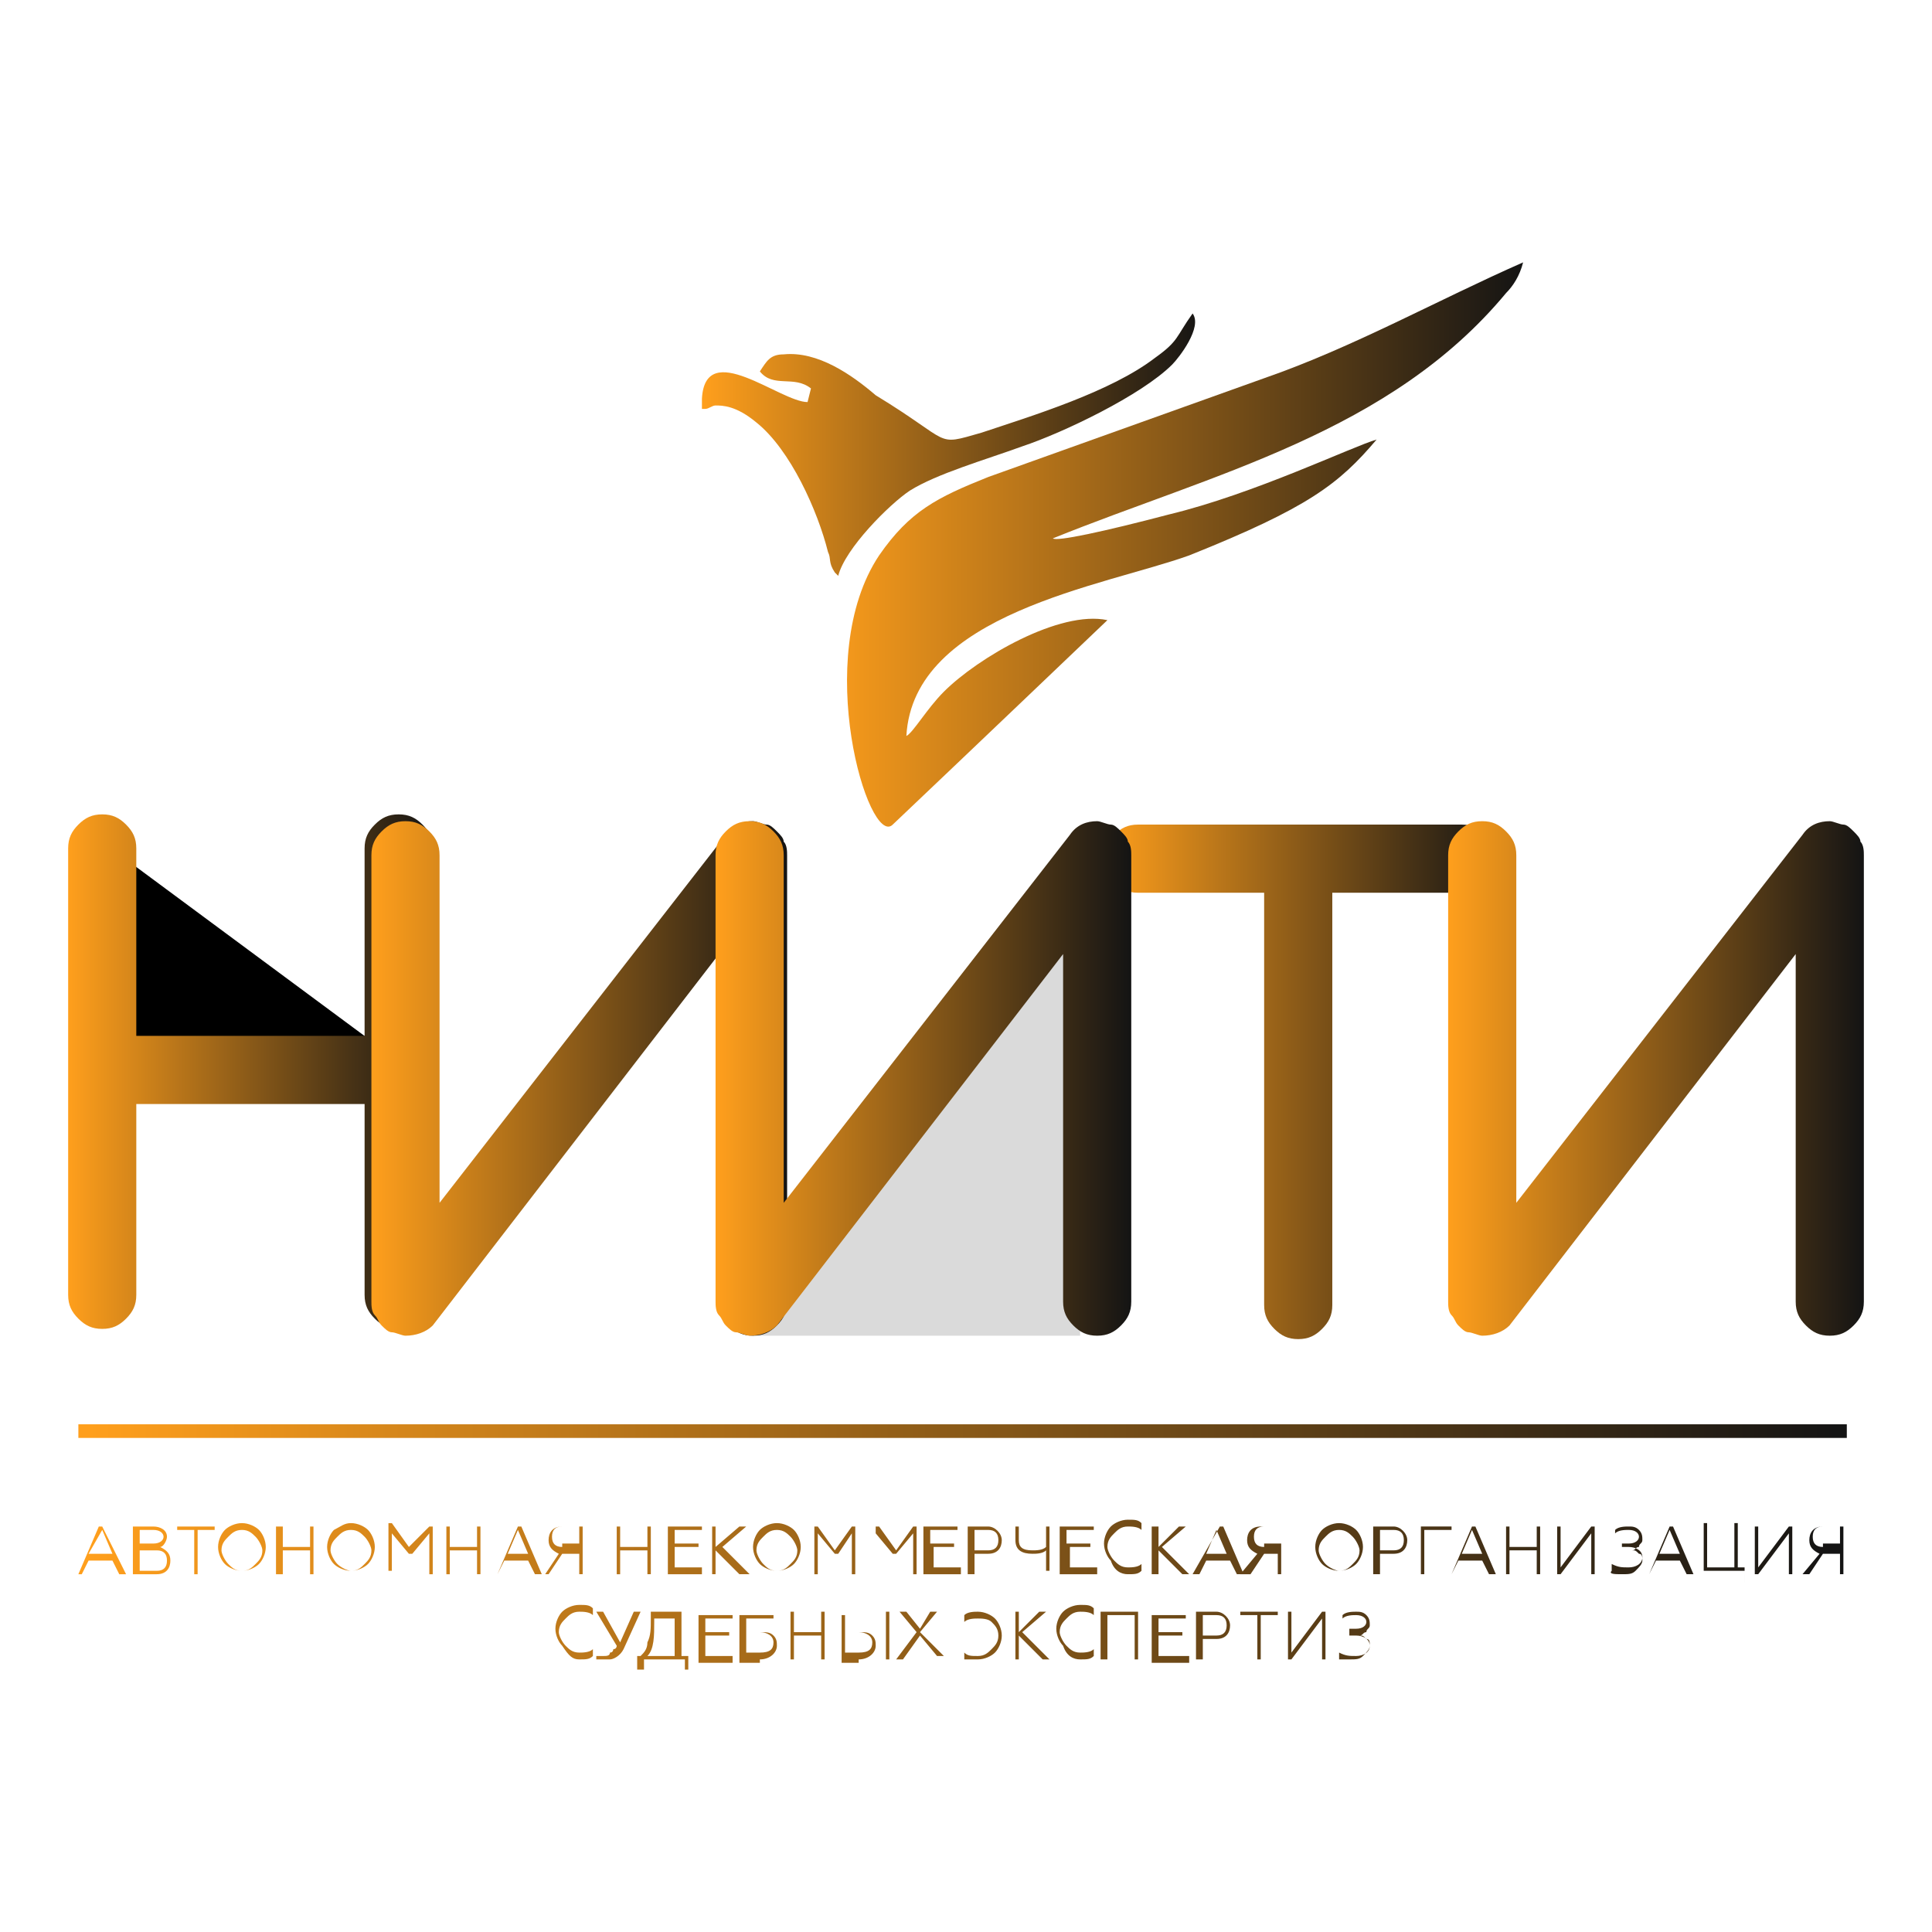 <svg version="1.1" id="Layer_1" xmlns="http://www.w3.org/2000/svg" x="0" y="0" viewBox="0 0 56.7 56.7" xml:space="preserve">
  <!-- <style>
    .st0,.st1,.st4{fill-rule:evenodd;clip-rule:evenodd}.st1,.st4{fill:#ff9f1c}.st4{fill:#666}
  </style> -->

  <style>.st0 {fill:url(#Grad1);}</style>
<linearGradient id="Grad1" x1="0%" y1="0%" x2="100%" y2="0%">
<stop stop-color="#ff9f1c" offset="0%">
<animate attributeName="stop-color" dur="4s" values="#ff9f1c" repeatCount="indefinite" />
</stop>
<stop stop-color="#141414" offset="100%" >
<animate attributeName="stop-color" dur="4s" values="#141414" repeatCount="indefinite" />
<animate attributeName="offset" values="0;1;" dur="4s" repeatCount="indefinite" />
</stop>
</linearGradient>

  <path class="st0" d="M32.5 18.2c-1.4-.3-3.8 1.1-4.8 2.1-.5.5-.9 1.2-1.1 1.3.2-3.6 5.8-4.4 8.3-5.3 3.5-1.4 4.4-2.1 5.5-3.4-.7.2-3.6 1.6-6.1 2.2-1.9.5-3.3.8-3.4.7 4.7-1.9 9.9-3.1 13.3-7.2.2-.2.4-.5.5-.9-2.5 1.1-5 2.5-7.6 3.4L29 14c-1.5.6-2.3 1-3.2 2.3-2 3-.3 8.6.4 7.9 1.9-1.8 6.3-6 6.3-6zm0 0"/>
  <path class="st0" d="M22.3 10.9c.4.5 1 .1 1.5.5l-.1.4c-.8 0-3-1.9-3.1-.1v.3h.1c.1 0 .2-.1.3-.1.2 0 .6 0 1.2.5 1 .8 1.8 2.6 2.1 3.8.1.2 0 .3.2.6l.1.1c.2-.8 1.5-2.1 2.1-2.5.8-.5 2.2-.9 3.3-1.3 1.2-.4 3.5-1.5 4.4-2.4.2-.2.9-1.1.6-1.5-.5.7-.4.8-1.1 1.3-1.3 1-3.6 1.7-5.1 2.2-1.4.4-.8.3-3.1-1.1-.7-.6-1.7-1.3-2.7-1.2-.4 0-.5.2-.7.5zm0 0"/>
  <path d="M22.2 39.2l9.4-11.7.1 11.7h-9.5zm0 0" fill-rule="evenodd" clip-rule="evenodd" fill="#dadada"/>
  <path class="st1" d="M11.1 30.7L3.4 25v5.7h7.7zm0 0"/>
  <path class="st0" d="M2.4 46.2l.2-.4h.7l.2.4h.2L3 44.8h-.1l-.6 1.4h.1zm.6-1.3l.3.7h-.7l.4-.7zm1.6 1.3c.3 0 .4-.2.4-.4s-.1-.3-.3-.4c.1 0 .2-.2.2-.3 0-.2-.2-.3-.4-.3h-.6v1.4h.7zm-.5-.7h.5c.2 0 .3.1.3.3 0 .2-.1.3-.3.3h-.5v-.6zm0-.6h.4c.2 0 .3.1.3.2s-.1.2-.3.2h-.4v-.4zm1.7 1.3v-1.3h.5v-.1H5.2v.1h.5v1.3h.1zm.8-1.3c-.1.1-.2.3-.2.5s.1.4.2.5c.1.1.3.2.5.2s.4-.1.5-.2c.1-.1.2-.3.2-.5s-.1-.4-.2-.5c-.1-.1-.3-.2-.5-.2s-.4.1-.5.2zm.1 1c-.1-.1-.2-.3-.2-.4 0-.2.1-.3.2-.4.1-.1.2-.2.4-.2s.3.1.4.2c.1.1.2.3.2.4 0 .2-.1.3-.2.4-.1.1-.2.2-.4.2s-.3-.1-.4-.2zm1.6.3v-.7h.8v.7h.1v-1.4h-.1v.6h-.8v-.6h-.2v1.4h.2zm1.5-1.3c-.1.1-.2.3-.2.5s.1.4.2.5c.1.1.3.2.5.2s.4-.1.5-.2c.1-.1.2-.3.2-.5s-.1-.4-.2-.5c-.1-.1-.3-.2-.5-.2s-.3.1-.5.2zm.1 1c-.1-.1-.2-.3-.2-.4 0-.2.1-.3.2-.4.1-.1.2-.2.4-.2s.3.1.4.2c.1.1.2.3.2.4 0 .2-.1.3-.2.4-.1.1-.2.2-.4.2-.1 0-.3-.1-.4-.2zm1.6.3V45l.5.6h.1l.5-.6v1.2h.1v-1.4h-.1l-.6.6-.5-.7h-.1v1.4h.1zm1.7 0v-.7h.8v.7h.1v-1.4H14v.6h-.8v-.6h-.1v1.4h.1zm1.4 0l.2-.4h.7l.2.4h.2l-.6-1.4h-.1l-.6 1.4zm.6-1.3l.3.7h-.6l.3-.7zm.9 1.3l.4-.6h.5v.6h.1v-1.4h-.6c-.3 0-.4.2-.4.4s.1.3.3.4l-.4.6h.1zm.4-.8c-.2 0-.3-.1-.3-.3 0-.2.1-.3.3-.3h.5v.5h-.5zm1.7.8v-.7h.8v.7h.1v-1.4H19v.6h-.8v-.6h-.1v1.4h.1zm2.4 0V46h-.8v-.6h.7v-.1h-.7v-.4h.8v-.1h-1v1.4h1zm.3-1.4v1.4h.1v-.7l.7.7h.3l-.8-.8.7-.6h-.2l-.7.6v-.6h-.1zm1.4.1c-.1.1-.2.3-.2.5s.1.4.2.5c.1.1.3.2.5.2s.4-.1.5-.2c.1-.1.2-.3.2-.5s-.1-.4-.2-.5c-.1-.1-.3-.2-.5-.2s-.4.1-.5.2zm.1 1c-.1-.1-.2-.3-.2-.4 0-.2.1-.3.2-.4.1-.1.2-.2.4-.2s.3.1.4.2c.1.1.2.3.2.4 0 .2-.1.3-.2.4-.1.1-.2.2-.4.2s-.3-.1-.4-.2zm1.6.3V45l.5.6h.1l.4-.6v1.2h.1v-1.4H25l-.5.7-.5-.7h-.1v1.4h.1zm1.7 0V45l.5.6h.1l.5-.6v1.2h.1v-1.4h-.1l-.5.7-.5-.7h-.1v1.4zm2.5 0V46h-.8v-.6h.6v-.1h-.7v-.4h.8v-.1h-1v1.4h1.1zm.4 0v-.6h.4c.3 0 .4-.2.4-.4s-.2-.4-.4-.4h-.6v1.4h.2zm0-1.3h.4c.2 0 .3.1.3.3 0 .2-.1.3-.3.3h-.4v-.6zm2.2 1.3v-1.4h-.1v.6c-.1.1-.3.1-.4.1-.3 0-.4-.1-.4-.3v-.4h-.1v.4c0 .3.2.4.5.4.1 0 .3 0 .4-.1v.6h.1zm1.4 0V46h-.8v-.6h.6v-.1h-.7v-.4h.8v-.1h-1v1.4h1.1zm.9 0c.2 0 .3 0 .4-.1v-.2c-.1.1-.3.1-.4.1-.2 0-.3-.1-.4-.2-.1-.1-.2-.3-.2-.4 0-.2.1-.3.2-.4.1-.1.2-.2.4-.2.1 0 .3 0 .4.1v-.2c-.1-.1-.2-.1-.4-.1s-.4.1-.5.2c-.1.1-.2.3-.2.5s.1.4.2.5c.1.3.3.4.5.4zm.7-1.4v1.4h.2v-.7l.7.7h.2l-.8-.8.7-.6h-.2l-.6.6v-.6h-.2zm1.4 1.4l.2-.4h.7l.2.4h.2l-.6-1.4h-.1l-.8 1.4h.2zm.5-1.3l.3.7h-.6l.3-.7zm1 1.3l.4-.6h.4v.6h.1v-1.4H37c-.3 0-.4.2-.4.4s.1.3.3.4l-.5.6h.3zm.4-.8c-.2 0-.3-.1-.3-.3 0-.2.1-.3.3-.3h.5v.5h-.5zm1.7-.5c-.1.1-.2.3-.2.5s.1.4.2.5c.1.1.3.2.5.2s.4-.1.5-.2c.1-.1.2-.3.2-.5s-.1-.4-.2-.5c-.1-.1-.3-.2-.5-.2s-.4.1-.5.2zm.1 1c-.1-.1-.2-.3-.2-.4 0-.2.1-.3.2-.4.1-.1.2-.2.4-.2s.3.1.4.2c.1.1.2.3.2.4 0 .2-.1.3-.2.4-.1.1-.2.2-.4.2-.1 0-.3-.1-.4-.2zm1.6.3v-.6h.4c.3 0 .4-.2.4-.4s-.2-.4-.4-.4h-.6v1.4h.2zm0-1.3h.4c.2 0 .3.1.3.3 0 .2-.1.3-.3.3h-.4v-.6zm1.3 1.3v-1.3h.8v-.1h-.9v1.4h.1zm.8 0l.2-.4h.7l.2.4h.2l-.6-1.4h-.1l-.6 1.4zm.6-1.3l.3.7h-.6l.3-.7zm1.1 1.3v-.7h.8v.7h.1v-1.4h-.1v.6h-.8v-.6h-.1v1.4h.1zm1.5 0l.9-1.2v1.2h.1v-1.4h-.1l-.9 1.2v-1.2h-.1v1.4h.1zm1.8 0c.2 0 .3 0 .4-.1.1-.1.2-.2.2-.3 0-.1 0-.2-.1-.2-.1-.1-.1-.1-.2-.1.1 0 .1-.1.2-.1 0-.1.1-.1.1-.2s0-.2-.1-.3c-.1-.1-.2-.1-.3-.1-.1 0-.3 0-.4.1v.1c.1-.1.3-.1.4-.1.2 0 .3.1.3.2s-.1.2-.3.2h-.2v.1h.2c.2 0 .4.1.4.3 0 .2-.2.3-.4.3s-.3 0-.5-.1v.2c-.1.1.1.1.3.1zm.8 0l.2-.4h.7l.2.4h.2l-.6-1.4H49l-.6 1.4zm.6-1.3l.3.7h-.6l.3-.7zm2.2 1.6V46H51v-1.3h-.1V46h-.8v-1.3H50v1.4h1.2v.3zm.4-.3l.9-1.2v1.2h.1v-1.4h-.1l-.9 1.2v-1.2h-.1v1.4h.1zm1.5 0l.4-.6h.5v.6h.1v-1.4h-.6c-.3 0-.4.2-.4.4s.1.3.3.4l-.5.6h.2zm.4-.8c-.2 0-.3-.1-.3-.3 0-.2.1-.3.3-.3h.5v.5h-.5zM17 48.7c.2 0 .3 0 .4-.1v-.2c-.1.1-.3.1-.4.1-.2 0-.3-.1-.4-.2-.1-.1-.2-.3-.2-.4 0-.2.1-.3.2-.4.1-.1.2-.2.4-.2.1 0 .3 0 .4.1v-.2c-.1-.1-.2-.1-.4-.1s-.4.1-.5.2c-.1.1-.2.3-.2.5s.1.4.2.5c.2.3.3.4.5.4zm.9 0c.1 0 .3-.1.4-.3l.5-1.1h-.2l-.4.9-.5-.9h-.2l.6 1s0 .1-.1.1c0 0 0 .1-.1.1 0 .1-.1.1-.2.1h-.2v.1h.4zm1 .3v-.3h1.2v.3h.1v-.4H20v-1.3h-.9v.2c0 .3 0 .5-.1.7 0 .2-.1.3-.2.4h-.1v.4h.2zm.1-.4c.2-.2.2-.6.2-1v-.1h.6v1.1H19zm2.5.1v-.1h-.8V48h.7v-.1h-.7v-.4h.8v-.1h-1v1.4h1zm.8 0c.3 0 .5-.2.5-.4 0-.1 0-.2-.1-.3-.1-.1-.2-.1-.4-.1h-.4v-.4h.8v-.1h-1v1.4h.6zm-.4-.8h.4c.2 0 .4.1.4.3 0 .2-.1.3-.4.3h-.4v-.6zm1.4.8V48h.8v.7h.1v-1.4h-.1v.6h-.8v-.6h-.1v1.4h.1zm2.8-1.4H26v1.4h.1v-1.4zm-.9 1.4c.3 0 .5-.2.5-.4 0-.1 0-.2-.1-.3-.1-.1-.2-.1-.4-.1h-.4v-.5h-.1v1.4h.5zm-.4-.8h.4c.2 0 .4.1.4.3 0 .2-.1.3-.4.3h-.4v-.6zm1.7.8l.5-.7.5.6h.2l-.7-.7.5-.6h-.2l-.3.5-.4-.5h-.2l.5.6-.6.8h.2zm2.2 0c.2 0 .4-.1.5-.2.1-.1.2-.3.2-.5s-.1-.4-.2-.5c-.1-.1-.3-.2-.5-.2-.1 0-.3 0-.4.1v.2c.1-.1.3-.1.4-.1.1 0 .3 0 .4.1.1.1.2.2.2.4h-.7.7c0 .2-.1.3-.2.4-.1.1-.2.2-.4.2s-.3 0-.4-.1v.2h.4zm1.1-1.4v1.4h.1V48l.7.7h.2l-.8-.8.7-.6h-.2l-.6.6v-.6h-.1zm1.9 1.4c.2 0 .3 0 .4-.1v-.2c-.1.1-.3.1-.4.1-.2 0-.3-.1-.4-.2-.1-.1-.2-.3-.2-.4 0-.2.1-.3.2-.4.1-.1.2-.2.4-.2.1 0 .3 0 .4.1v-.2c-.1-.1-.2-.1-.4-.1s-.4.1-.5.2c-.1.1-.2.3-.2.5s.1.4.2.5c.1.3.3.4.5.4zm.8 0v-1.3h.8v1.3h.1v-1.4h-1.1v1.4h.2zm2.4 0v-.1H34V48h.7v-.1H34v-.4h.8v-.1h-1v1.4h1.1zm.4 0v-.6h.4c.3 0 .4-.2.4-.4s-.2-.4-.4-.4h-.6v1.4h.2zm0-1.3h.4c.2 0 .3.1.3.3 0 .2-.1.3-.3.3h-.4v-.6zm1.7 1.3v-1.3h.5v-.1h-1.1v.1h.5v1.3h.1zm.9 0l.9-1.2v1.2h.1v-1.4h-.1l-.9 1.2v-1.2h-.1v1.4h.1zm1.7 0c.2 0 .3 0 .4-.1.1-.1.2-.2.2-.3 0-.1 0-.2-.1-.2-.1-.1-.1-.1-.2-.1.1 0 .1-.1.2-.1 0-.1.1-.1.1-.2s0-.2-.1-.3c-.1-.1-.2-.1-.3-.1-.1 0-.3 0-.4.1v.1c.1-.1.3-.1.4-.1.2 0 .3.1.3.2s-.1.2-.3.2h-.2v.2h.2c.2 0 .4.1.4.3 0 .2-.2.3-.4.3s-.3 0-.5-.1v.2h.3zm0 0"/>
  <path class="st0" d="M12.7 38c0 .3-.1.5-.3.7-.2.2-.4.3-.7.3-.3 0-.5-.1-.7-.3-.2-.2-.3-.4-.3-.7v-5.6H4V38c0 .3-.1.5-.3.7-.2.2-.4.3-.7.3-.3 0-.5-.1-.7-.3-.2-.2-.3-.4-.3-.7V24.9c0-.3.1-.5.3-.7.2-.2.4-.3.7-.3.3 0 .5.1.7.3.2.2.3.4.3.7v5.5h6.7v-5.5c0-.3.1-.5.3-.7.2-.2.4-.3.7-.3.3 0 .5.1.7.3.2.2.3.4.3.7V38zm0 0" fill-rule="evenodd" clip-rule="evenodd" fill="#1a1a1a"/>
  <path class="st0" d="M2.3 41.8h51.9v.4H2.3z"/>
  <path class="st0" d="M42.8 26.2h-3.7v12.1c0 .3-.1.5-.3.7-.2.2-.4.3-.7.3-.3 0-.5-.1-.7-.3-.2-.2-.3-.4-.3-.7V26.2h-3.7c-.3 0-.5-.1-.7-.3-.2-.2-.3-.4-.3-.7 0-.3.1-.5.3-.7.2-.2.4-.3.7-.3h9.5c.3 0 .5.1.7.3.2.2.3.4.3.7 0 .3-.1.5-.3.7-.3.2-.5.3-.8.3zm0 0" fill-rule="evenodd" clip-rule="evenodd" fill="#999"/>
  <path class="st0" d="M23.1 38.2V25.1c0-.1 0-.3-.1-.4 0-.1-.1-.2-.2-.3-.1-.1-.2-.2-.3-.2-.1 0-.3-.1-.4-.1-.3 0-.6.1-.8.4l-8.4 10.8V25.1c0-.3-.1-.5-.3-.7-.2-.2-.4-.3-.7-.3-.3 0-.5.1-.7.3-.2.2-.3.4-.3.7v13.1c0 .1 0 .3.1.4.1.1.1.2.2.3.1.1.2.2.3.2.1 0 .3.1.4.1.3 0 .6-.1.8-.3L21.1 28v10.2c0 .3.1.5.3.7.2.2.4.3.7.3.3 0 .5-.1.7-.3.2-.2.3-.4.3-.7zm0 0" fill-rule="evenodd" clip-rule="evenodd" fill="#4d4d4d"/>
  <path class="st0" d="M33.2 38.2V25.1c0-.1 0-.3-.1-.4 0-.1-.1-.2-.2-.3-.1-.1-.2-.2-.3-.2-.1 0-.3-.1-.4-.1-.3 0-.6.1-.8.4L23 35.3V25.1c0-.3-.1-.5-.3-.7-.2-.2-.4-.3-.7-.3-.3 0-.5.1-.7.3-.2.2-.3.4-.3.7v13.1c0 .1 0 .3.1.4.1.1.1.2.2.3.1.1.2.2.3.2.1 0 .3.1.4.1.3 0 .6-.1.8-.3L31.2 28v10.2c0 .3.1.5.3.7.2.2.4.3.7.3.3 0 .5-.1.7-.3.2-.2.3-.4.3-.7zm0 0"/>
  <path class="st0" d="M54.7 38.2V25.1c0-.1 0-.3-.1-.4 0-.1-.1-.2-.2-.3-.1-.1-.2-.2-.3-.2-.1 0-.3-.1-.4-.1-.3 0-.6.1-.8.4l-8.4 10.8V25.1c0-.3-.1-.5-.3-.7-.2-.2-.4-.3-.7-.3-.3 0-.5.1-.7.3-.2.2-.3.4-.3.7v13.1c0 .1 0 .3.1.4.1.1.1.2.2.3.1.1.2.2.3.2.1 0 .3.1.4.1.3 0 .6-.1.8-.3L52.7 28v10.2c0 .3.1.5.3.7.2.2.4.3.7.3.3 0 .5-.1.7-.3.2-.2.3-.4.3-.7zm0 0" fill-rule="evenodd" clip-rule="evenodd" fill="#b3b3b3"/>
</svg>

